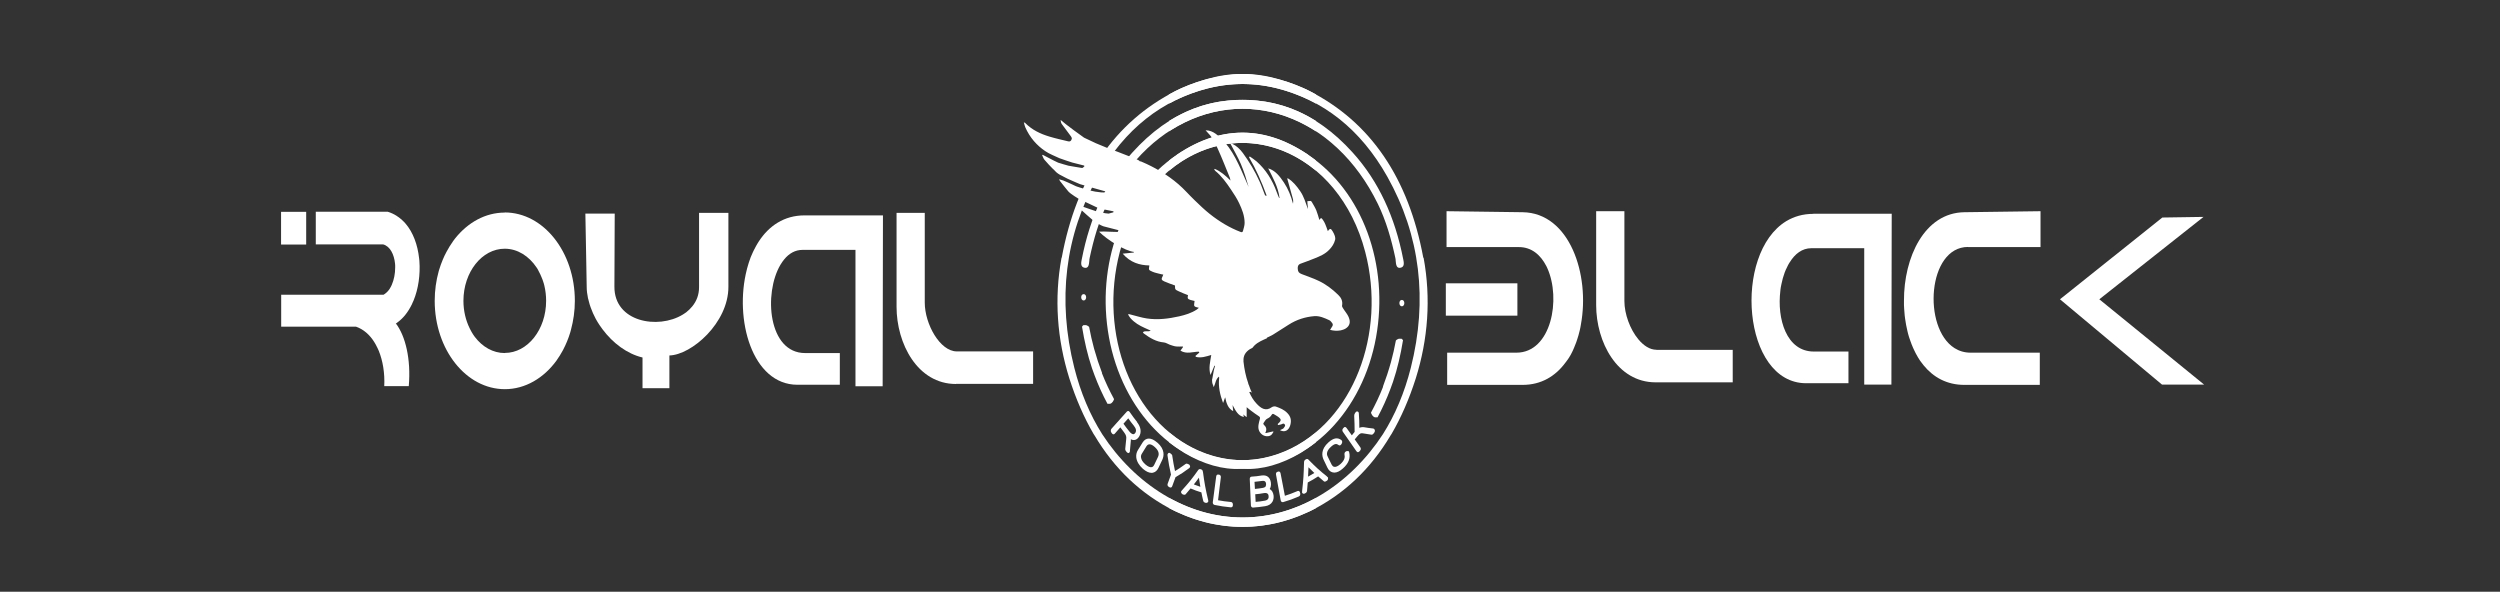 <svg xmlns="http://www.w3.org/2000/svg" width="169" height="40" viewBox="0 0 169 40" fill="none"><rect x="0" y="0" width="169" height="40" fill="#333333" stroke="none"/><path d="M26.749 21.879C26.797 21.853 26.839 21.819 26.881 21.784C27.069 21.647 27.236 21.484 27.389 21.296C27.563 21.082 27.709 20.842 27.842 20.576C27.862 20.533 27.883 20.482 27.904 20.43C27.925 20.387 27.939 20.345 27.96 20.31C28.287 19.513 28.419 18.553 28.35 17.628C28.35 17.568 28.336 17.508 28.329 17.439C28.231 16.557 27.932 15.717 27.417 15.117C27.347 15.04 27.278 14.963 27.201 14.894C27.159 14.86 27.125 14.826 27.083 14.791C27.006 14.723 26.923 14.663 26.839 14.611C26.839 14.611 26.825 14.603 26.818 14.594C26.63 14.474 26.428 14.38 26.206 14.312H21.347V16.523H25.906C26.373 16.651 26.644 17.2 26.707 17.834C26.707 17.877 26.714 17.911 26.714 17.954C26.714 17.954 26.714 17.954 26.714 17.962C26.714 18.005 26.714 18.048 26.714 18.091C26.714 18.494 26.637 18.905 26.484 19.256C26.47 19.291 26.449 19.325 26.435 19.359C26.407 19.402 26.387 19.453 26.359 19.496C26.331 19.53 26.31 19.573 26.282 19.608C26.185 19.736 26.067 19.839 25.927 19.925C23.623 19.925 21.312 19.925 19.008 19.925V22.084H24.069C24.563 22.256 24.98 22.616 25.294 23.113C25.329 23.173 25.37 23.233 25.405 23.301C25.454 23.395 25.503 23.49 25.551 23.593C25.572 23.635 25.586 23.678 25.607 23.721C25.878 24.39 26.018 25.212 25.976 26.104H27.633C27.793 24.252 27.396 22.701 26.77 21.879H26.749Z" fill="white"></path><path d="M20.698 14.32H19V16.531H20.698V14.32Z" fill="white"></path><path d="M34.12 14.371C32.811 14.371 31.628 15.039 30.765 16.119C30.716 16.179 30.667 16.248 30.618 16.316C30.618 16.316 30.604 16.333 30.604 16.342C30.465 16.539 30.333 16.745 30.215 16.968C30.201 16.993 30.187 17.019 30.173 17.045C30.082 17.207 30.006 17.379 29.929 17.559C29.839 17.773 29.755 18.005 29.686 18.236C29.679 18.27 29.665 18.304 29.658 18.33C29.484 18.956 29.386 19.633 29.386 20.335C29.386 23.635 31.509 26.308 34.127 26.308C35.512 26.308 36.765 25.554 37.628 24.363C37.628 24.363 37.642 24.346 37.642 24.337C37.781 24.14 37.914 23.935 38.032 23.712C38.046 23.686 38.06 23.66 38.074 23.635C38.262 23.275 38.422 22.889 38.547 22.478C38.568 22.418 38.582 22.358 38.596 22.298C38.763 21.681 38.86 21.021 38.86 20.335C38.86 17.036 36.737 14.362 34.12 14.362V14.371ZM34.12 23.866C33.326 23.866 32.609 23.446 32.101 22.778C32.08 22.752 32.066 22.726 32.045 22.701C32.017 22.666 31.997 22.632 31.969 22.589C31.969 22.589 31.955 22.572 31.955 22.564C31.934 22.529 31.913 22.495 31.892 22.461C31.871 22.426 31.851 22.392 31.83 22.349C31.802 22.298 31.774 22.246 31.746 22.186C31.482 21.647 31.328 21.012 31.328 20.335C31.328 18.39 32.581 16.813 34.12 16.813C34.983 16.813 35.756 17.31 36.271 18.081C36.292 18.116 36.313 18.142 36.334 18.176C36.354 18.21 36.375 18.244 36.389 18.279C36.396 18.296 36.403 18.304 36.41 18.322C36.452 18.399 36.494 18.476 36.528 18.553C36.535 18.57 36.549 18.596 36.556 18.621C36.57 18.647 36.577 18.673 36.591 18.699C36.612 18.75 36.633 18.801 36.654 18.853C36.661 18.878 36.668 18.896 36.681 18.921C36.709 19.007 36.737 19.093 36.765 19.178C36.779 19.221 36.786 19.264 36.8 19.316C36.877 19.641 36.918 19.984 36.918 20.335C36.918 22.281 35.665 23.858 34.127 23.858L34.12 23.866Z" fill="white"></path><path d="M47.256 19.411C47.256 19.925 47.089 20.353 46.803 20.704C46.685 20.85 46.546 20.987 46.393 21.107C46.351 21.142 46.309 21.167 46.267 21.193C46.226 21.219 46.191 21.244 46.149 21.27C44.485 22.281 41.52 21.776 41.534 19.376L41.555 14.44H39.571L39.633 17.791L39.661 19.411C39.661 19.651 39.696 19.899 39.745 20.139C39.745 20.156 39.745 20.173 39.759 20.19C39.766 20.233 39.78 20.285 39.794 20.328C39.814 20.413 39.835 20.499 39.863 20.585C39.884 20.653 39.905 20.722 39.933 20.79C40.023 21.047 40.135 21.296 40.267 21.544C40.295 21.596 40.323 21.639 40.35 21.69C40.378 21.733 40.399 21.776 40.427 21.819C40.434 21.836 40.441 21.844 40.455 21.861C40.483 21.904 40.511 21.956 40.545 21.999C40.608 22.093 40.671 22.187 40.74 22.273C41.429 23.19 42.383 23.918 43.434 24.167V26.241H45.251V24.03C46.755 23.987 49.24 21.827 49.24 19.393V14.389H47.256V19.411Z" fill="white"></path><path d="M54.384 14.56C53.006 14.56 51.975 15.272 51.286 16.334C51.251 16.386 51.224 16.429 51.196 16.48C51.168 16.532 51.14 16.583 51.112 16.626C51.056 16.72 51.008 16.823 50.959 16.917C50.938 16.96 50.917 17.003 50.896 17.046C50.862 17.114 50.834 17.192 50.799 17.269C50.785 17.303 50.771 17.346 50.75 17.38C50.702 17.5 50.66 17.628 50.618 17.757C50.611 17.791 50.597 17.817 50.59 17.851C50.562 17.946 50.534 18.04 50.507 18.134C50.5 18.16 50.493 18.186 50.486 18.22C49.623 21.571 50.834 26.01 53.91 26.01H56.772V23.867H54.426C51.927 23.867 51.613 19.84 52.755 17.903C52.776 17.877 52.79 17.843 52.811 17.817C52.873 17.714 52.943 17.62 53.013 17.534C53.34 17.131 53.757 16.892 54.252 16.892H57.83V26.113H59.667L59.688 14.56H54.391H54.384Z" fill="white"></path><path d="M64.624 25.949H69.838V23.755H64.679C63.545 23.755 62.514 21.904 62.514 20.456V14.389H60.607V20.739C60.607 23.224 62.02 25.958 64.624 25.958V25.949Z" fill="white"></path><path d="M122.576 14.457C121.88 14.457 121.274 14.637 120.759 14.945C117.132 17.139 117.78 25.906 122.095 25.906H124.956V23.764H122.611C120.766 23.764 120.112 21.561 120.355 19.633C120.355 19.633 120.355 19.616 120.355 19.607C120.369 19.487 120.39 19.359 120.418 19.239C120.418 19.23 120.418 19.213 120.425 19.204C120.48 18.939 120.55 18.673 120.641 18.433C120.647 18.407 120.654 18.39 120.668 18.365C120.689 18.322 120.703 18.27 120.724 18.227C120.731 18.202 120.745 18.176 120.759 18.159C120.766 18.142 120.78 18.116 120.787 18.099C120.842 17.979 120.898 17.868 120.961 17.765C120.961 17.756 120.975 17.748 120.982 17.739C121.337 17.156 121.831 16.779 122.444 16.779H126.022V26H127.859L127.88 14.448H122.583L122.576 14.457Z" fill="white"></path><path d="M111.974 23.644C111.528 23.644 111.104 23.361 110.749 22.933C110.192 22.264 109.809 21.227 109.809 20.345V14.277H107.901V20.628C107.901 23.113 109.315 25.846 111.918 25.846H117.132V23.653H111.974V23.644Z" fill="white"></path><path d="M105.966 24.321C105.966 24.321 105.979 24.295 105.993 24.287C106.028 24.235 106.056 24.184 106.091 24.133C106.126 24.081 106.153 24.021 106.188 23.97C106.23 23.893 106.272 23.807 106.314 23.721C106.328 23.687 106.341 23.661 106.355 23.627C106.376 23.584 106.39 23.541 106.411 23.498C106.46 23.387 106.508 23.267 106.55 23.147C106.564 23.113 106.578 23.078 106.585 23.044C106.599 22.993 106.62 22.95 106.634 22.898C106.641 22.864 106.655 22.838 106.662 22.804C106.676 22.753 106.696 22.701 106.71 22.65C106.717 22.624 106.724 22.59 106.731 22.564C106.773 22.419 106.808 22.273 106.836 22.127C106.85 22.067 106.864 21.999 106.87 21.93C107.49 18.579 106.119 14.389 102.93 14.346L97.786 14.277V16.703H102.68C103.529 16.703 104.142 17.225 104.532 17.988C104.538 18.005 104.545 18.022 104.559 18.04C104.573 18.065 104.587 18.091 104.594 18.117C105.541 20.199 104.873 23.841 102.506 23.841H97.828V26.018H102.93C104.19 26.018 105.151 25.427 105.826 24.51C105.826 24.51 105.833 24.492 105.84 24.492C105.882 24.441 105.917 24.381 105.959 24.33L105.966 24.321Z" fill="white"></path><path d="M133.045 16.703H137.939V14.277L132.794 14.346C130.093 14.38 128.694 17.397 128.708 20.345C128.708 20.439 128.708 20.533 128.708 20.628C128.708 20.713 128.715 20.799 128.722 20.885C128.729 21.03 128.743 21.176 128.757 21.322C128.764 21.399 128.778 21.476 128.785 21.544C128.826 21.827 128.875 22.11 128.945 22.393C128.959 22.453 128.973 22.504 128.987 22.564C129.007 22.633 129.028 22.71 129.049 22.779C129.077 22.873 129.105 22.959 129.14 23.044C129.195 23.207 129.258 23.361 129.321 23.507C129.335 23.541 129.349 23.576 129.369 23.61C129.404 23.695 129.446 23.773 129.488 23.858C129.502 23.884 129.516 23.91 129.53 23.935C129.613 24.098 129.711 24.253 129.808 24.398C129.808 24.407 129.822 24.415 129.829 24.424C129.892 24.518 129.961 24.604 130.031 24.69C130.692 25.504 131.611 26.018 132.787 26.018H137.89V23.841H133.212C132.801 23.841 132.439 23.73 132.126 23.533C129.954 22.162 130.302 16.694 133.038 16.694L133.045 16.703Z" fill="white"></path><path d="M102.576 19.152H97.738V21.338H102.576V19.152Z" fill="white"></path><path d="M141.914 20.232L148.958 14.662L146.174 14.705L139.254 20.232L146.153 26H149L141.914 20.232Z" fill="white"></path><path d="M73.256 19.882C73.033 19.882 73.033 20.31 73.256 20.31C73.479 20.31 73.479 19.882 73.256 19.882Z" fill="white"></path><path d="M94.766 20.275C94.543 20.275 94.543 20.704 94.766 20.704C94.989 20.704 94.989 20.275 94.766 20.275Z" fill="white"></path><path d="M76.876 28.537C76.667 28.272 76.563 28.135 76.368 27.852C76.354 27.835 76.326 27.792 76.27 27.783C76.249 27.783 76.215 27.783 76.173 27.826L75.129 28.992C75.129 28.992 75.038 29.103 75.129 29.24L75.163 29.291C75.163 29.291 75.205 29.352 75.261 29.36C75.282 29.36 75.323 29.36 75.358 29.317L75.734 28.889C75.818 29.009 75.88 29.094 75.985 29.223C76.131 29.42 76.152 29.523 76.131 29.686C76.103 29.943 76.089 30.08 76.068 30.328C76.055 30.431 76.11 30.491 76.138 30.526L76.18 30.577C76.18 30.577 76.249 30.628 76.27 30.628C76.291 30.628 76.312 30.62 76.319 30.611C76.354 30.594 76.389 30.543 76.382 30.483C76.403 30.191 76.416 30.063 76.444 29.788C76.444 29.754 76.444 29.729 76.444 29.694C76.521 29.737 76.597 29.754 76.674 29.746C76.792 29.737 76.897 29.669 76.98 29.549C77.182 29.257 77.14 28.88 76.862 28.537H76.876ZM75.95 28.64L76.27 28.28C76.403 28.469 76.493 28.589 76.653 28.786C76.806 28.974 76.834 29.146 76.737 29.274C76.702 29.326 76.66 29.352 76.611 29.352C76.542 29.352 76.444 29.291 76.354 29.18C76.18 28.966 76.089 28.846 75.943 28.64H75.95Z" fill="white"></path><path d="M78.226 29.916C77.822 29.556 77.453 29.556 77.231 29.925L76.924 30.422C76.827 30.576 76.792 30.756 76.813 30.936C76.848 31.202 77.001 31.459 77.258 31.69C77.467 31.87 77.662 31.965 77.843 31.965C77.885 31.965 77.927 31.965 77.962 31.947C78.108 31.913 78.226 31.802 78.31 31.63L78.567 31.09C78.678 30.859 78.783 30.396 78.233 29.916H78.226ZM77.425 31.39C77.251 31.236 77.147 31.073 77.133 30.919C77.119 30.833 77.14 30.748 77.189 30.671L77.495 30.174C77.551 30.079 77.627 30.036 77.711 30.036C77.808 30.036 77.927 30.096 78.059 30.216C78.31 30.439 78.386 30.662 78.282 30.885L78.024 31.425C77.982 31.51 77.927 31.562 77.864 31.579C77.753 31.605 77.6 31.545 77.433 31.399L77.425 31.39Z" fill="white"></path><path d="M80.44 31.51C80.44 31.459 80.406 31.407 80.357 31.39L80.301 31.364C80.259 31.347 80.204 31.322 80.148 31.364C79.862 31.57 79.702 31.681 79.431 31.844C79.347 31.467 79.313 31.244 79.25 30.842C79.25 30.739 79.187 30.705 79.159 30.679L79.104 30.636C79.062 30.602 79.013 30.602 78.972 30.636C78.937 30.67 78.916 30.722 78.923 30.79C78.999 31.313 79.048 31.587 79.159 32.084L78.937 32.693C78.909 32.761 78.916 32.856 79.006 32.907L79.062 32.941C79.062 32.941 79.097 32.959 79.132 32.959C79.145 32.959 79.159 32.959 79.173 32.95C79.194 32.941 79.229 32.916 79.243 32.864L79.466 32.256C79.835 32.041 80.037 31.913 80.398 31.639C80.44 31.604 80.454 31.553 80.454 31.502L80.44 31.51Z" fill="white"></path><path d="M81.311 31.888C81.311 31.811 81.269 31.759 81.206 31.733L81.157 31.716C81.102 31.699 81.046 31.716 81.004 31.768C80.587 32.359 80.364 32.633 79.891 33.156L79.842 33.225V33.293C79.842 33.293 79.877 33.379 79.939 33.413L79.981 33.43C79.981 33.43 80.099 33.482 80.155 33.405C80.294 33.25 80.364 33.165 80.482 33.019C80.761 33.139 80.935 33.199 81.213 33.285C81.255 33.49 81.276 33.61 81.332 33.833C81.345 33.944 81.436 33.97 81.464 33.979L81.513 33.996C81.513 33.996 81.54 33.996 81.554 33.996C81.596 33.996 81.624 33.97 81.645 33.953L81.686 33.885L81.673 33.816C81.492 33.045 81.422 32.668 81.318 31.888H81.311ZM80.705 32.745C80.83 32.582 80.928 32.462 81.046 32.291C81.081 32.513 81.109 32.685 81.144 32.908C80.983 32.856 80.858 32.805 80.698 32.745H80.705Z" fill="white"></path><path d="M83.218 33.936C82.856 33.902 82.668 33.876 82.341 33.816L82.528 32.274C82.543 32.18 82.494 32.102 82.41 32.085H82.368C82.368 32.085 82.306 32.068 82.264 32.102C82.236 32.128 82.222 32.163 82.215 32.205L81.986 33.945C81.979 34.014 81.999 34.108 82.104 34.133C82.535 34.219 82.758 34.254 83.197 34.296C83.197 34.296 83.204 34.296 83.211 34.296C83.232 34.296 83.266 34.296 83.301 34.262C83.322 34.245 83.343 34.211 83.343 34.151V34.108C83.343 34.031 83.308 33.945 83.218 33.936Z" fill="white"></path><path d="M85.835 33.052C85.905 32.941 85.933 32.795 85.912 32.624C85.863 32.264 85.633 32.092 85.285 32.144C85.014 32.187 84.882 32.204 84.61 32.221C84.519 32.221 84.478 32.306 84.485 32.392L84.561 34.158C84.561 34.226 84.603 34.312 84.694 34.312C84.694 34.312 84.7 34.312 84.707 34.312C85.035 34.286 85.202 34.269 85.529 34.218C85.752 34.183 85.919 34.081 86.016 33.918C86.086 33.798 86.114 33.643 86.093 33.489C86.065 33.283 85.974 33.138 85.835 33.061V33.052ZM85.564 32.872C85.529 32.932 85.452 32.966 85.355 32.983C85.139 33.018 85.021 33.035 84.833 33.052L84.805 32.572C84.979 32.555 85.104 32.538 85.306 32.512C85.529 32.478 85.571 32.589 85.585 32.701C85.591 32.769 85.585 32.829 85.557 32.872H85.564ZM84.881 33.926L84.854 33.412C85.062 33.395 85.202 33.378 85.431 33.335C85.724 33.283 85.752 33.464 85.758 33.532C85.766 33.601 85.759 33.661 85.731 33.712C85.689 33.781 85.605 33.832 85.48 33.849C85.237 33.892 85.097 33.909 84.881 33.926Z" fill="white"></path><path d="M87.881 33.292C87.868 33.241 87.84 33.215 87.819 33.198C87.77 33.172 87.728 33.189 87.707 33.198C87.366 33.344 87.178 33.412 86.858 33.515L86.566 31.998C86.559 31.955 86.538 31.921 86.51 31.895C86.482 31.87 86.447 31.87 86.406 31.878L86.357 31.895C86.259 31.921 86.246 32.015 86.26 32.092L86.573 33.815C86.58 33.875 86.608 33.901 86.628 33.918C86.649 33.935 86.677 33.944 86.698 33.944C86.719 33.944 86.733 33.944 86.74 33.944C87.171 33.815 87.387 33.738 87.805 33.558C87.895 33.515 87.909 33.421 87.895 33.352L87.881 33.309V33.292Z" fill="white"></path><path d="M89.719 32.221C89.183 31.793 88.933 31.562 88.453 31.073C88.432 31.047 88.369 30.996 88.285 31.047L88.244 31.073C88.188 31.107 88.16 31.159 88.153 31.236C88.132 32.033 88.112 32.427 88.021 33.215V33.31L88.063 33.353C88.077 33.37 88.098 33.378 88.132 33.378C88.153 33.378 88.174 33.378 88.202 33.361L88.237 33.344C88.237 33.344 88.348 33.293 88.355 33.19C88.376 32.958 88.39 32.83 88.404 32.616C88.682 32.47 88.842 32.376 89.107 32.204C89.239 32.324 89.323 32.393 89.476 32.521C89.546 32.599 89.629 32.538 89.671 32.513L89.699 32.496C89.761 32.453 89.775 32.401 89.775 32.359V32.273L89.719 32.239V32.221ZM88.425 32.221C88.439 31.999 88.446 31.819 88.453 31.587C88.599 31.733 88.703 31.836 88.849 31.973C88.696 32.067 88.578 32.136 88.425 32.221Z" fill="white"></path><path d="M91.139 30.5C91.139 30.5 91.062 30.482 91.02 30.5L90.972 30.525C90.888 30.577 90.881 30.662 90.888 30.722C90.923 30.894 90.916 31.099 90.61 31.374C90.443 31.519 90.29 31.588 90.178 31.554C90.109 31.536 90.06 31.485 90.018 31.408L89.754 30.868C89.712 30.791 89.593 30.542 89.976 30.2C90.234 29.968 90.359 29.985 90.491 30.088C90.526 30.114 90.596 30.14 90.672 30.037L90.707 29.977C90.763 29.865 90.721 29.788 90.672 29.745C90.415 29.557 90.15 29.6 89.809 29.9C89.266 30.38 89.364 30.842 89.475 31.074L89.733 31.614C89.816 31.785 89.934 31.896 90.081 31.931C90.123 31.939 90.157 31.948 90.199 31.948C90.38 31.948 90.575 31.854 90.784 31.665C91.16 31.331 91.299 30.979 91.208 30.585C91.195 30.525 91.167 30.491 91.139 30.482V30.5Z" fill="white"></path><path d="M92.929 29.052C92.908 29 92.873 28.974 92.825 28.966C92.581 28.94 92.456 28.923 92.212 28.88C92.094 28.863 91.989 28.88 91.892 28.923C91.892 28.58 91.885 28.34 91.857 27.946C91.857 27.869 91.808 27.826 91.773 27.818C91.76 27.818 91.697 27.792 91.641 27.869L91.599 27.929C91.565 27.98 91.544 28.023 91.544 28.109C91.565 28.546 91.572 28.769 91.572 29.197C91.572 29.197 91.558 29.214 91.551 29.223C91.481 29.309 91.439 29.36 91.384 29.429L91.022 28.923C90.987 28.88 90.952 28.872 90.931 28.863C90.882 28.863 90.841 28.897 90.834 28.915L90.792 28.957C90.722 29.043 90.736 29.129 90.778 29.189L91.697 30.508C91.725 30.551 91.76 30.56 91.787 30.568C91.787 30.568 91.787 30.568 91.794 30.568C91.843 30.568 91.878 30.526 91.892 30.517L91.941 30.466C92.017 30.38 91.996 30.286 91.954 30.234L91.579 29.703C91.641 29.626 91.69 29.574 91.766 29.48C91.92 29.292 92.003 29.274 92.121 29.292C92.351 29.334 92.469 29.352 92.713 29.386C92.783 29.386 92.825 29.343 92.866 29.292L92.908 29.232C92.957 29.154 92.943 29.086 92.936 29.06L92.929 29.052Z" fill="white"></path><path d="M74.502 25.221C74.3 24.689 74.119 24.141 73.959 23.567C73.827 23.078 73.715 22.59 73.625 22.101C73.604 22.084 73.59 22.067 73.569 22.05C73.569 22.05 73.569 22.05 73.562 22.05C73.555 22.05 73.541 22.033 73.534 22.033C73.52 22.033 73.507 22.016 73.5 22.007C73.5 22.007 73.5 22.007 73.493 22.007C73.472 21.999 73.451 21.99 73.423 21.981C73.423 21.981 73.423 21.981 73.416 21.981C73.402 21.981 73.395 21.981 73.381 21.981C73.353 21.981 73.332 21.981 73.305 21.981C73.298 21.981 73.291 21.981 73.284 21.981C73.284 21.981 73.27 21.981 73.263 21.981C73.263 21.981 73.249 21.981 73.242 21.981L73.221 21.998C73.221 21.998 73.221 21.998 73.214 21.998C73.207 21.998 73.2 22.016 73.193 22.024C73.186 22.033 73.179 22.041 73.172 22.05C73.172 22.05 73.165 22.067 73.159 22.067C73.159 22.067 73.151 22.084 73.144 22.084C73.305 23.07 73.52 24.004 73.82 24.895C73.82 24.895 73.931 25.212 73.994 25.375C74.244 26.044 74.537 26.686 74.864 27.295C74.913 27.295 74.961 27.295 75.01 27.295C75.017 27.295 75.031 27.295 75.038 27.295C75.052 27.295 75.073 27.286 75.087 27.277C75.094 27.277 75.094 27.277 75.101 27.277C75.101 27.277 75.101 27.277 75.108 27.269C75.129 27.252 75.142 27.243 75.163 27.226C75.212 27.183 75.254 27.123 75.282 27.055L75.296 27.02C75.296 27.003 75.302 26.995 75.309 26.978C75.003 26.412 74.725 25.829 74.488 25.221H74.502Z" fill="white"></path><path d="M93.485 26.137C93.687 25.605 93.868 25.057 94.028 24.483C94.16 23.994 94.272 23.506 94.362 23.017C94.383 23 94.397 22.983 94.418 22.966C94.418 22.966 94.418 22.966 94.425 22.966C94.432 22.966 94.446 22.949 94.453 22.949C94.467 22.949 94.481 22.932 94.488 22.923C94.488 22.923 94.488 22.923 94.495 22.923C94.516 22.915 94.536 22.906 94.564 22.898C94.564 22.898 94.564 22.898 94.571 22.898C94.585 22.898 94.592 22.898 94.606 22.898C94.634 22.898 94.655 22.898 94.683 22.898C94.689 22.898 94.697 22.898 94.704 22.898C94.704 22.898 94.717 22.898 94.724 22.898C94.724 22.898 94.738 22.898 94.745 22.898L94.766 22.915C94.766 22.915 94.766 22.915 94.773 22.915C94.78 22.915 94.787 22.932 94.794 22.94C94.801 22.949 94.808 22.957 94.815 22.966C94.815 22.966 94.822 22.983 94.829 22.983C94.829 22.983 94.836 23 94.843 23C94.683 23.986 94.467 24.92 94.167 25.811C94.167 25.811 94.056 26.128 93.993 26.291C93.743 26.959 93.45 27.602 93.123 28.211C93.075 28.211 93.026 28.211 92.977 28.211C92.97 28.211 92.956 28.211 92.949 28.211C92.935 28.211 92.914 28.202 92.9 28.194C92.894 28.194 92.894 28.194 92.887 28.194C92.887 28.194 92.887 28.194 92.88 28.185C92.859 28.168 92.845 28.159 92.824 28.142C92.775 28.099 92.733 28.039 92.706 27.971L92.692 27.936C92.692 27.919 92.685 27.911 92.678 27.894C92.984 27.328 93.263 26.745 93.499 26.137H93.485Z" fill="white"></path><path d="M79.549 10.463C82.765 8.321 85.925 8.51 88.946 10.841V11.526C84.115 7.524 77.474 10.232 75.699 17.028C74.251 22.564 76.513 28.494 81.052 30.474C83.788 31.665 86.698 31.142 88.946 29.24V29.908C88.619 30.165 88.285 30.397 87.923 30.619C86.642 31.382 85.291 31.768 84.122 31.691C79.395 31.656 75.852 27.689 74.968 22.812C74.077 17.902 75.866 12.931 79.555 10.472L79.549 10.463Z" fill="white"></path><path d="M71.773 17.422C72.762 12.058 75.324 8.253 79.486 6.144C80.719 5.519 82.013 5.185 83.336 5.039C85.034 4.859 86.663 5.322 88.251 6.016C88.487 6.119 88.731 6.264 88.961 6.384V7.001C88.48 6.736 87.979 6.513 87.471 6.324C85.57 5.613 83.621 5.485 81.686 5.965C78.575 6.744 76.027 8.715 74.21 11.946C71.982 15.914 71.467 20.285 72.623 24.861C73.047 26.54 73.681 28.04 74.509 29.351C76.716 32.736 80.217 34.982 84.004 34.982C85.765 34.982 87.436 34.51 88.947 33.67V34.356C87.429 35.162 85.758 35.616 84.004 35.616C82.424 35.616 80.913 35.247 79.521 34.587H79.507C79.472 34.57 79.431 34.553 79.396 34.536C77.126 33.405 75.331 31.691 73.987 29.428C73.966 29.394 73.945 29.368 73.924 29.334C73.27 28.212 72.727 26.96 72.288 25.581C71.46 22.941 71.251 20.182 71.76 17.422H71.773Z" fill="white"></path><path d="M73.13 17.515C73.68 14.696 74.78 12.262 76.541 10.317C79.089 7.489 82.089 6.366 85.466 6.863C86.705 7.052 87.867 7.489 88.946 8.166V8.877C88.946 8.877 88.897 8.843 88.876 8.826C83.83 5.629 77.766 7.789 74.843 13.787C74.286 14.927 73.931 16.17 73.659 17.447C73.645 17.507 73.638 17.567 73.638 17.627C73.618 17.884 73.583 18.167 73.304 18.098C73.026 18.038 73.082 17.755 73.13 17.507V17.515Z" fill="white"></path><path d="M88.438 10.463C85.222 8.321 82.062 8.51 79.04 10.841V11.526C83.872 7.524 90.513 10.232 92.288 17.028C93.736 22.564 91.473 28.494 86.934 30.474C84.199 31.665 81.289 31.142 79.04 29.24V29.908C79.368 30.165 79.702 30.397 80.064 30.619C81.345 31.382 82.695 31.768 83.865 31.691C88.591 31.656 92.135 27.689 93.019 22.812C93.91 17.902 92.121 12.931 88.431 10.472L88.438 10.463Z" fill="white"></path><path d="M96.214 17.422C95.225 12.058 92.664 8.253 88.501 6.144C87.269 5.519 85.974 5.185 84.651 5.039C82.953 4.859 81.324 5.322 79.737 6.016C79.5 6.119 79.236 6.273 79.013 6.393L79.047 6.993C79.528 6.727 80.015 6.513 80.523 6.324C82.424 5.613 84.373 5.485 86.308 5.965C89.42 6.744 91.968 8.715 93.784 11.946C96.012 15.914 96.527 20.285 95.371 24.861C94.947 26.54 94.313 28.04 93.485 29.351C91.278 32.736 87.777 34.982 83.99 34.982C82.229 34.982 80.558 34.51 79.047 33.67V34.356C80.565 35.162 82.236 35.616 83.99 35.616C85.57 35.616 87.081 35.247 88.473 34.587H88.487C88.522 34.57 88.564 34.553 88.598 34.536C90.868 33.405 92.664 31.691 94.007 29.428C94.028 29.394 94.049 29.368 94.07 29.334C94.724 28.212 95.267 26.96 95.706 25.581C96.534 22.941 96.743 20.182 96.235 17.422H96.214Z" fill="white"></path><path d="M94.856 17.515C94.306 14.696 93.206 12.262 91.445 10.317C88.897 7.489 85.897 6.366 82.521 6.863C81.282 7.052 80.112 7.506 79.033 8.174V8.877C79.033 8.877 79.089 8.843 79.11 8.826C84.157 5.629 90.22 7.789 93.144 13.787C93.7 14.927 94.055 16.17 94.327 17.447C94.341 17.507 94.348 17.567 94.348 17.627C94.369 17.884 94.403 18.167 94.682 18.098C94.96 18.038 94.905 17.755 94.856 17.507V17.515Z" fill="white"></path><path d="M91.174 21.442C91.077 21.219 90.916 21.048 90.791 20.842C90.756 20.791 90.715 20.713 90.722 20.671C90.784 20.345 90.659 20.122 90.464 19.934C90.06 19.539 89.615 19.205 89.134 18.982C88.765 18.802 88.376 18.682 87.993 18.528C87.798 18.451 87.742 18.374 87.728 18.168C87.714 18.005 87.763 17.885 87.895 17.834C88.216 17.714 88.536 17.603 88.849 17.474C89.211 17.328 89.58 17.183 89.872 16.866C90.046 16.686 90.186 16.48 90.255 16.206C90.276 16.129 90.255 16.026 90.234 15.949C90.199 15.837 90.144 15.735 90.088 15.64C89.963 15.426 89.907 15.426 89.761 15.623C89.705 15.46 89.65 15.297 89.587 15.152C89.545 15.049 89.489 14.946 89.42 14.852C89.315 14.706 89.294 14.715 89.19 14.869C89.12 14.646 89.065 14.423 88.981 14.218C88.898 14.021 88.786 13.841 88.682 13.661C88.661 13.626 88.626 13.583 88.598 13.583C88.522 13.583 88.452 13.592 88.376 13.601C88.376 13.669 88.383 13.738 88.389 13.806C88.403 13.918 88.417 14.021 88.417 14.132C88.264 13.712 88.139 13.275 87.895 12.924C87.652 12.572 87.394 12.255 87.053 12.05C87.039 12.058 87.025 12.067 87.018 12.075C87.039 12.161 87.067 12.238 87.088 12.324C87.192 12.709 87.304 13.086 87.408 13.472C87.429 13.558 87.422 13.661 87.408 13.772C87.276 13.249 87.074 12.761 86.795 12.341C86.51 11.912 86.204 11.518 85.73 11.381C86.044 12.015 86.399 12.624 86.496 13.369C86.489 13.369 86.475 13.386 86.468 13.386C86.413 13.249 86.35 13.121 86.301 12.975C86.002 12.144 85.549 11.45 84.951 10.918C84.805 10.79 84.637 10.687 84.484 10.575C84.47 10.593 84.457 10.618 84.436 10.635C84.909 11.441 85.292 12.306 85.619 13.206C85.605 13.223 85.591 13.232 85.584 13.249C85.556 13.223 85.515 13.198 85.501 13.164C85.382 12.872 85.285 12.564 85.153 12.281C84.839 11.578 84.45 10.935 84.018 10.344C83.816 10.07 83.586 9.856 83.301 9.719C83.259 9.701 83.217 9.693 83.155 9.676C83.412 10.164 83.677 10.61 83.886 11.098C84.094 11.587 84.255 12.11 84.408 12.641C83.934 11.587 83.538 10.481 82.807 9.633C82.751 9.676 82.695 9.719 82.64 9.761C82.64 9.761 82.633 9.753 82.626 9.744C82.667 9.693 82.702 9.641 82.758 9.573C82.382 9.196 82.027 8.802 81.498 8.81C81.561 8.879 81.623 8.956 81.693 9.024C81.971 9.307 82.152 9.684 82.319 10.053C82.612 10.695 82.869 11.364 83.141 12.024C83.155 12.067 83.162 12.11 83.183 12.204C82.835 11.861 82.5 11.57 82.111 11.415C82.104 11.432 82.09 11.45 82.083 11.458C82.104 11.484 82.124 11.518 82.145 11.544C82.57 11.887 82.904 12.349 83.224 12.829C83.419 13.121 83.614 13.412 83.767 13.738C83.962 14.149 84.136 14.586 84.136 15.075C84.136 15.255 84.067 15.443 84.025 15.614C84.004 15.7 83.941 15.709 83.872 15.683C83.127 15.4 82.431 14.98 81.783 14.466C81.428 14.183 81.087 13.858 80.753 13.532C80.384 13.181 80.043 12.778 79.66 12.452C78.894 11.792 78.045 11.304 77.161 10.927C77.126 10.91 77.085 10.91 77.029 10.893C77.064 10.833 76.368 10.575 76.228 10.524C75.783 10.344 75.337 10.181 74.892 10.018C74.864 10.01 74.161 9.719 74.084 9.684C73.82 9.556 73.555 9.436 73.284 9.307C73.263 9.299 72.017 8.399 71.697 8.107C71.704 8.21 71.724 8.313 71.78 8.39C71.982 8.664 72.191 8.939 72.393 9.213C72.421 9.256 72.462 9.324 72.455 9.367C72.427 9.521 72.337 9.59 72.212 9.556C71.787 9.453 71.356 9.359 70.931 9.23C70.339 9.05 69.775 8.793 69.295 8.305C69.281 8.296 69.267 8.296 69.211 8.27C69.246 8.399 69.267 8.493 69.302 8.587C69.615 9.307 70.088 9.83 70.659 10.216C70.959 10.421 71.3 10.541 71.62 10.695C71.669 10.721 72.4 10.961 72.483 10.987C72.755 11.055 73.019 11.124 73.291 11.193C73.291 11.21 73.305 11.227 73.305 11.244C73.249 11.287 73.193 11.364 73.144 11.355C72.838 11.312 72.539 11.252 72.226 11.201C72.226 11.201 71.585 11.021 71.529 10.995C71.439 10.944 71.335 10.91 71.244 10.858C70.993 10.73 70.736 10.593 70.485 10.464C70.471 10.473 70.457 10.49 70.451 10.498C70.506 10.61 70.541 10.738 70.618 10.815C70.806 11.038 71.007 11.244 71.209 11.45C71.209 11.45 71.216 11.45 71.223 11.45C71.286 11.518 71.342 11.587 71.411 11.647C71.481 11.707 71.55 11.758 71.627 11.801C71.787 11.878 72.128 12.075 72.288 12.135C72.316 12.144 72.95 12.435 73.019 12.452C73.144 12.487 74.286 12.821 74.704 12.932C74.739 12.941 74.78 12.958 74.815 12.966C74.815 12.984 74.815 13.001 74.808 13.018C74.286 13.026 73.785 12.924 73.277 12.761C73.179 12.735 73.089 12.701 72.991 12.675C72.929 12.658 72.873 12.641 72.81 12.615C72.782 12.607 72.748 12.598 72.72 12.581C72.699 12.572 72.518 12.486 72.483 12.469C72.274 12.367 72.066 12.281 71.864 12.195C71.85 12.195 71.641 12.127 71.592 12.118C71.641 12.212 71.676 12.281 71.676 12.264C71.864 12.495 72.031 12.726 72.219 12.941C72.379 13.121 72.915 13.438 72.915 13.438C73.388 13.661 73.855 13.875 74.314 14.098C74.314 14.098 75.177 14.26 75.275 14.286L75.261 14.355C75.184 14.363 74.982 14.44 74.948 14.44C74.732 14.44 74.168 14.303 74.091 14.278C73.743 14.166 73.395 14.038 73.054 13.918C73.012 13.9 72.971 13.892 72.936 13.883C72.929 13.9 72.915 13.909 72.908 13.926C72.963 14.012 73.005 14.115 73.075 14.175C73.346 14.423 73.625 14.672 73.91 14.912C73.945 14.946 73.973 14.972 73.994 15.006C74.001 15.023 74.015 15.032 74.029 15.04C74.043 15.04 74.049 15.049 74.063 15.057C74.147 15.1 74.231 15.135 74.314 15.169C74.397 15.212 74.474 15.255 74.565 15.289C74.585 15.289 74.599 15.297 74.62 15.306C75.059 15.417 75.49 15.529 75.922 15.64C75.922 15.649 75.922 15.666 75.922 15.674C75.72 15.7 74.899 15.657 74.593 15.649C74.551 15.649 74.509 15.649 74.467 15.657C74.446 15.657 74.418 15.657 74.397 15.657C74.391 15.657 74.377 15.657 74.37 15.657C74.37 15.657 74.356 15.657 74.349 15.657C74.335 15.657 74.314 15.657 74.3 15.666C74.857 16.223 76.047 16.96 76.646 17.029C76.646 17.046 76.646 17.054 76.646 17.071L75.894 17.148C76.409 17.748 77.029 17.928 77.697 17.945C77.655 18.245 77.627 18.245 77.899 18.365C78.087 18.451 78.296 18.477 78.498 18.537C78.539 18.545 78.581 18.554 78.637 18.562C78.623 18.605 78.609 18.631 78.602 18.657C78.491 18.862 78.505 18.931 78.693 19.017C78.936 19.128 79.18 19.205 79.43 19.299C79.43 19.565 79.43 19.574 79.667 19.685C79.876 19.788 80.092 19.865 80.308 19.951C80.266 20.182 80.28 20.208 80.475 20.276C80.572 20.311 80.677 20.319 80.753 20.345C80.746 20.465 80.697 20.628 80.739 20.688C80.795 20.765 80.92 20.765 81.045 20.808C80.99 20.851 80.948 20.893 80.899 20.928C80.53 21.168 80.127 21.288 79.723 21.382C78.999 21.545 78.268 21.639 77.53 21.528C77.168 21.476 76.813 21.356 76.458 21.27C76.402 21.253 76.347 21.245 76.291 21.228L76.263 21.27C76.312 21.348 76.361 21.442 76.423 21.51C76.695 21.819 77.029 22.008 77.37 22.162C77.502 22.222 77.627 22.282 77.788 22.35C77.6 22.462 77.419 22.316 77.259 22.462C77.286 22.496 77.293 22.522 77.314 22.539C77.732 22.847 78.163 23.104 78.665 23.147C78.804 23.156 78.936 23.25 79.076 23.302C79.222 23.353 79.368 23.404 79.514 23.422C79.66 23.439 79.813 23.422 79.96 23.422C79.96 23.439 79.96 23.456 79.966 23.473C79.918 23.541 79.862 23.61 79.799 23.704C80.217 23.961 80.635 23.773 81.045 23.773L81.073 23.833L80.809 24.064C80.809 24.064 80.83 24.099 80.844 24.124C81.192 24.218 81.533 24.099 81.881 23.996C81.811 24.458 81.686 24.887 81.832 25.35L82.097 24.715C82.097 24.715 82.124 24.733 82.138 24.741C82.111 24.835 82.076 24.93 82.055 25.033C82.02 25.213 81.992 25.392 81.957 25.573C81.957 25.598 81.944 25.624 81.936 25.65C81.936 25.684 81.936 25.71 81.936 25.744C81.936 25.795 81.95 25.838 81.95 25.89C81.978 25.975 82.013 26.061 82.048 26.172C82.173 25.932 82.173 25.624 82.403 25.461C82.403 25.487 82.41 25.512 82.417 25.538C82.347 26.147 82.472 26.686 82.681 27.244C82.73 27.106 82.772 26.995 82.821 26.858C82.904 27.269 83.022 27.621 83.364 27.792C83.35 27.638 83.336 27.509 83.322 27.381C83.517 27.732 83.677 28.118 84.088 28.186C84.074 28.126 84.06 28.066 84.046 28.015C84.108 28.083 84.185 28.143 84.275 28.195V27.526C84.401 27.629 84.484 27.706 84.575 27.766C84.749 27.895 84.916 28.023 85.097 28.135C85.173 28.186 85.194 28.229 85.166 28.332C85.132 28.443 85.104 28.563 85.083 28.675C85.027 28.966 85.097 29.189 85.299 29.36C85.48 29.515 85.786 29.54 85.946 29.395C86.002 29.343 86.037 29.266 86.085 29.198L86.064 29.163C85.897 29.198 85.737 29.24 85.57 29.275L85.535 29.258C85.668 29.009 85.584 28.846 85.431 28.709C85.41 28.692 85.396 28.632 85.403 28.615C85.487 28.503 85.556 28.349 85.661 28.306C85.786 28.246 85.883 28.178 85.96 28.049C86.009 27.963 86.058 27.963 86.127 28.006C86.246 28.083 86.378 28.143 86.489 28.246C86.607 28.358 86.6 28.418 86.496 28.546C86.461 28.589 86.412 28.623 86.371 28.666L86.399 28.735C86.489 28.709 86.587 28.709 86.663 28.666C86.768 28.598 86.844 28.649 86.872 28.743C86.886 28.786 86.816 28.898 86.768 28.949C86.705 29.009 86.621 29.026 86.524 29.078C86.851 29.258 87.129 29.095 87.227 28.726C87.311 28.401 87.248 28.16 87.039 27.938C86.809 27.689 86.531 27.586 86.246 27.483C86.162 27.458 86.051 27.475 85.974 27.526C85.563 27.826 85.236 27.604 84.937 27.278C84.728 27.055 84.568 26.789 84.45 26.507C84.512 26.472 84.589 26.489 84.637 26.575C84.554 26.395 84.484 26.207 84.415 26.009C84.394 25.984 84.38 25.958 84.38 25.915C84.38 25.915 84.38 25.915 84.38 25.907C84.213 25.435 84.115 24.947 84.06 24.441C84.06 24.407 84.06 24.381 84.06 24.347C84.06 24.287 84.06 24.227 84.074 24.167C84.136 23.833 84.422 23.619 84.672 23.507C84.714 23.447 84.763 23.396 84.811 23.344C85.055 23.113 85.361 22.993 85.647 22.864C85.647 22.856 85.647 22.839 85.64 22.83C85.779 22.762 85.918 22.702 86.05 22.625C86.406 22.402 86.761 22.179 87.116 21.948C87.652 21.605 88.229 21.425 88.828 21.373C89.197 21.339 89.531 21.493 89.865 21.648C89.907 21.665 89.949 21.707 89.984 21.75C90.13 21.905 90.13 21.982 90.004 22.153C89.977 22.196 89.956 22.239 89.914 22.299C90.165 22.367 90.394 22.376 90.631 22.333C90.742 22.307 90.861 22.273 90.958 22.213C91.23 22.05 91.32 21.785 91.174 21.451V21.442Z" fill="white"></path></svg>
